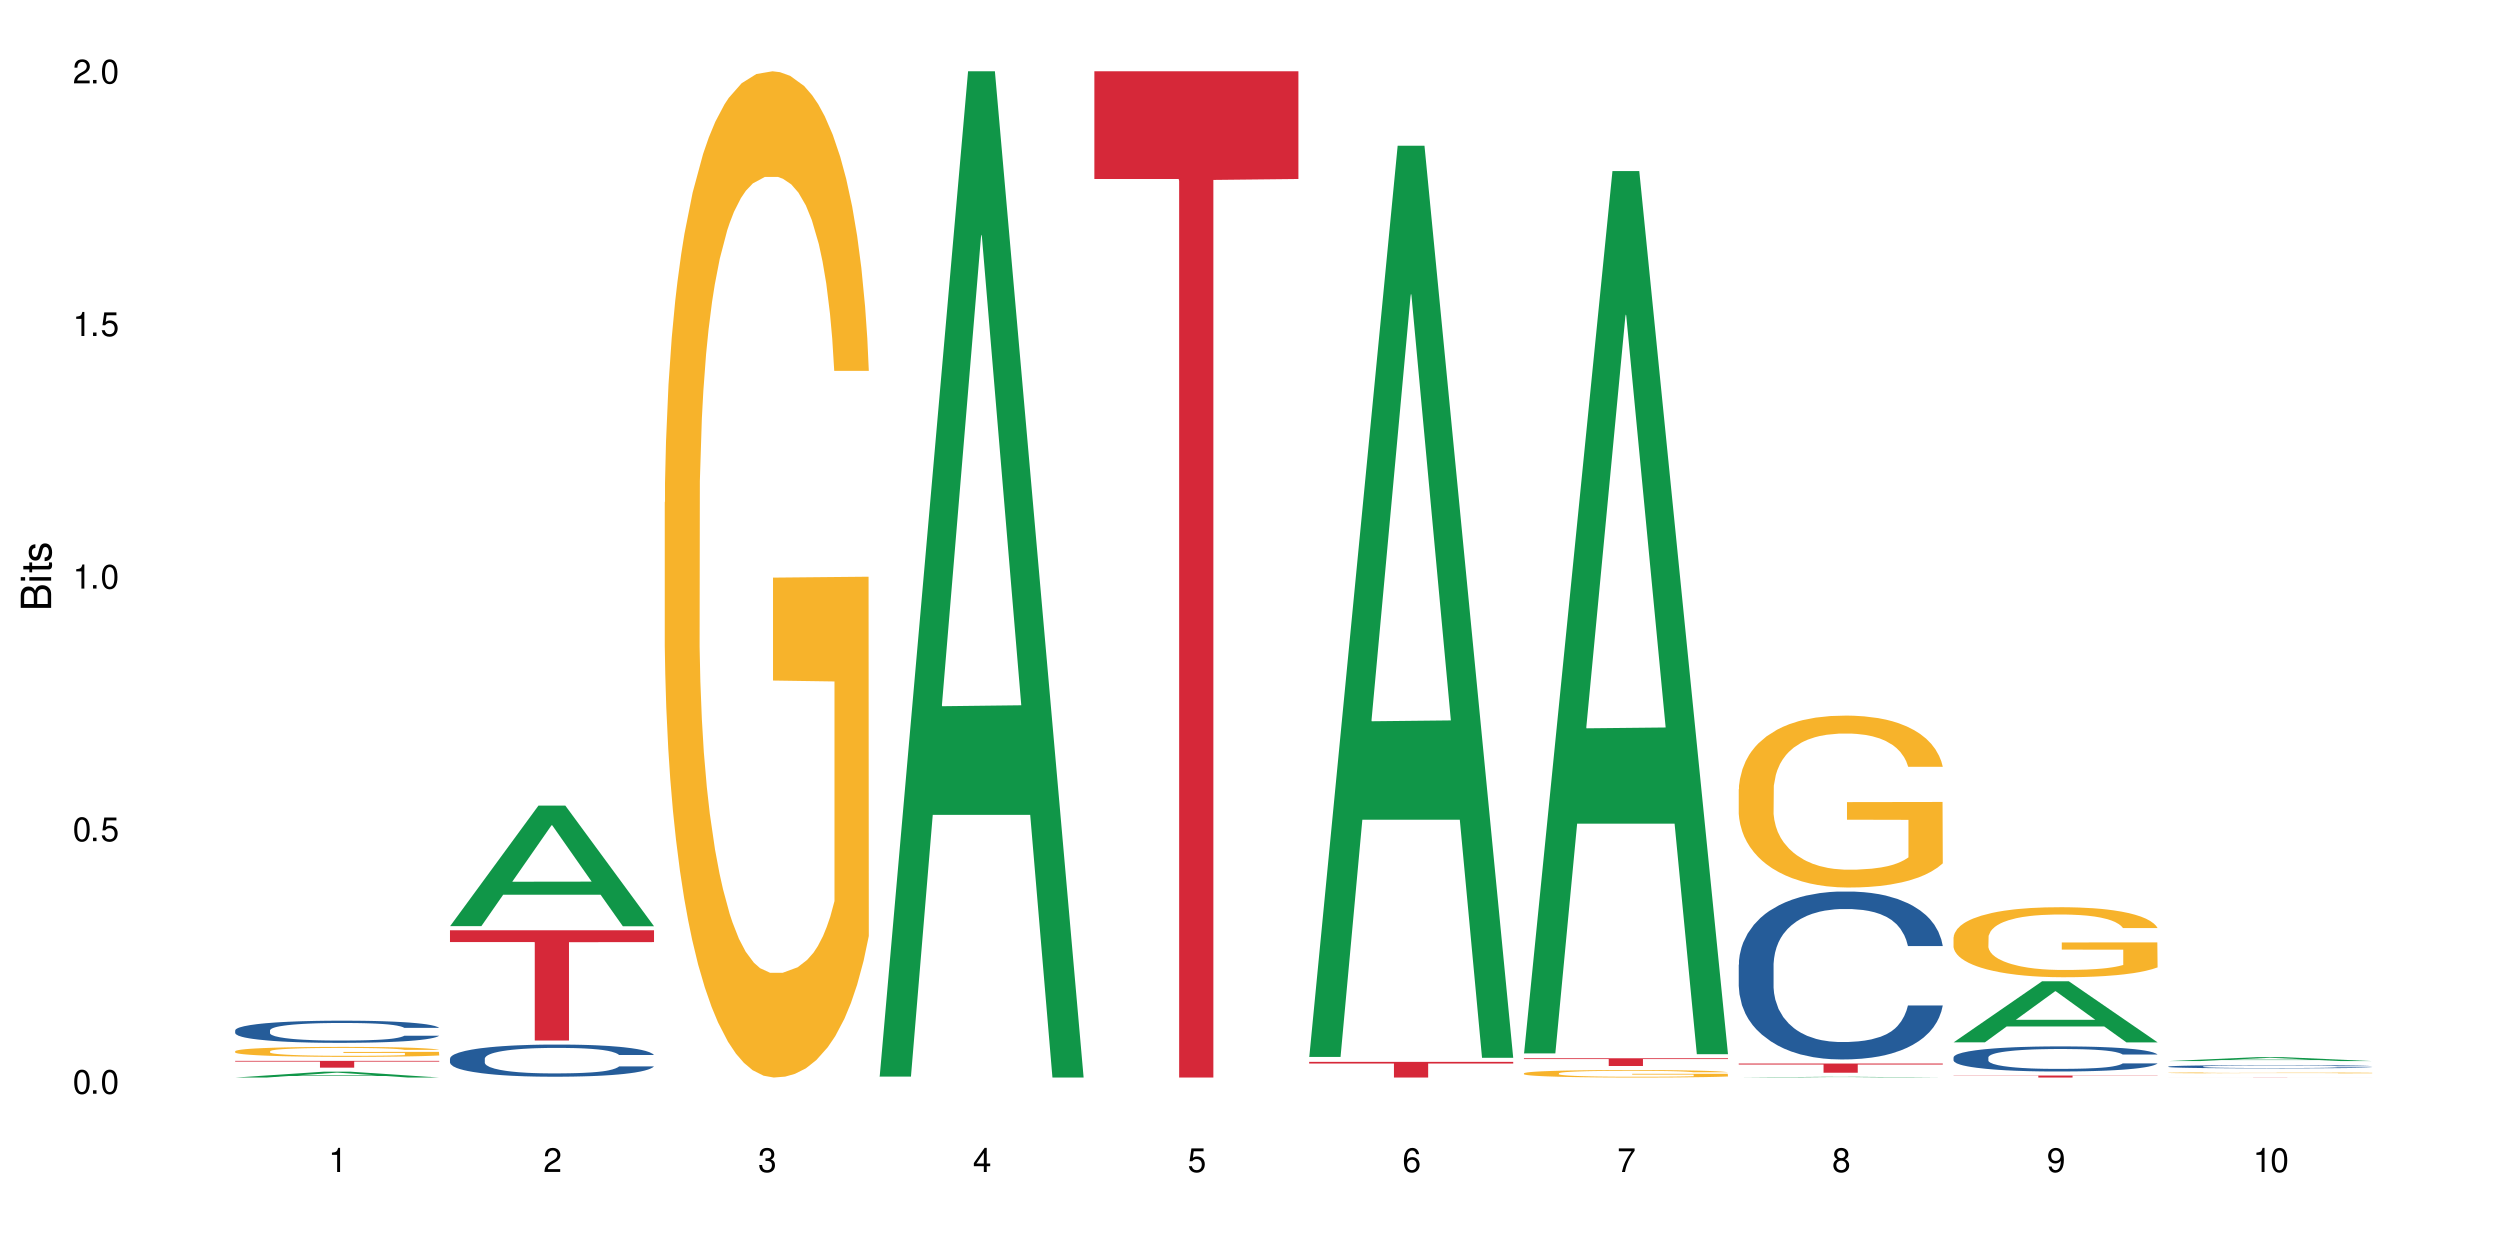 <?xml version="1.0" encoding="UTF-8"?>
<svg xmlns="http://www.w3.org/2000/svg" xmlns:xlink="http://www.w3.org/1999/xlink" width="720" height="360" viewBox="0 0 720 360">
<defs>
<g>
<g id="glyph-0-0">
</g>
<g id="glyph-0-1">
<path d="M 2.641 -6.938 C 2 -6.938 1.422 -6.656 1.078 -6.172 C 0.641 -5.562 0.406 -4.641 0.406 -3.359 C 0.406 -1.016 1.188 0.219 2.641 0.219 C 4.078 0.219 4.859 -1.016 4.859 -3.297 C 4.859 -4.641 4.656 -5.547 4.203 -6.172 C 3.844 -6.656 3.281 -6.938 2.641 -6.938 Z M 2.641 -6.188 C 3.547 -6.188 4 -5.25 4 -3.375 C 4 -1.406 3.562 -0.484 2.625 -0.484 C 1.734 -0.484 1.281 -1.438 1.281 -3.344 C 1.281 -5.25 1.734 -6.188 2.641 -6.188 Z M 2.641 -6.188 "/>
</g>
<g id="glyph-0-2">
<path d="M 1.828 -1 L 0.828 -1 L 0.828 0 L 1.828 0 Z M 1.828 -1 "/>
</g>
<g id="glyph-0-3">
<path d="M 4.562 -6.797 L 1.062 -6.797 L 0.547 -3.094 L 1.328 -3.094 C 1.719 -3.562 2.047 -3.734 2.578 -3.734 C 3.484 -3.734 4.062 -3.109 4.062 -2.094 C 4.062 -1.125 3.484 -0.531 2.578 -0.531 C 1.828 -0.531 1.375 -0.906 1.188 -1.672 L 0.328 -1.672 C 0.453 -1.109 0.547 -0.844 0.75 -0.594 C 1.125 -0.078 1.828 0.219 2.594 0.219 C 3.969 0.219 4.922 -0.781 4.922 -2.219 C 4.922 -3.562 4.031 -4.484 2.719 -4.484 C 2.25 -4.484 1.859 -4.359 1.469 -4.062 L 1.734 -5.969 L 4.562 -5.969 Z M 4.562 -6.797 "/>
</g>
<g id="glyph-0-4">
<path d="M 2.484 -4.938 L 2.484 0 L 3.328 0 L 3.328 -6.938 L 2.766 -6.938 C 2.469 -5.875 2.281 -5.734 0.984 -5.562 L 0.984 -4.938 Z M 2.484 -4.938 "/>
</g>
<g id="glyph-0-5">
<path d="M 4.859 -0.828 L 1.281 -0.828 C 1.359 -1.406 1.672 -1.781 2.5 -2.281 L 3.469 -2.828 C 4.406 -3.344 4.906 -4.062 4.906 -4.906 C 4.906 -5.484 4.672 -6.031 4.266 -6.406 C 3.859 -6.766 3.375 -6.938 2.719 -6.938 C 1.859 -6.938 1.219 -6.625 0.844 -6.031 C 0.609 -5.672 0.5 -5.234 0.484 -4.531 L 1.328 -4.531 C 1.359 -5.016 1.406 -5.281 1.531 -5.516 C 1.75 -5.938 2.188 -6.203 2.703 -6.203 C 3.469 -6.203 4.031 -5.641 4.031 -4.891 C 4.031 -4.344 3.719 -3.859 3.125 -3.516 L 2.234 -3 C 0.812 -2.172 0.406 -1.531 0.328 -0.016 L 4.859 -0.016 Z M 4.859 -0.828 "/>
</g>
<g id="glyph-0-6">
<path d="M 2.125 -3.188 L 2.578 -3.188 C 3.5 -3.188 3.984 -2.766 3.984 -1.922 C 3.984 -1.062 3.469 -0.531 2.594 -0.531 C 1.656 -0.531 1.203 -1 1.156 -2.016 L 0.312 -2.016 C 0.344 -1.453 0.438 -1.094 0.609 -0.781 C 0.953 -0.109 1.625 0.219 2.547 0.219 C 3.953 0.219 4.859 -0.625 4.859 -1.938 C 4.859 -2.828 4.516 -3.297 3.703 -3.594 C 4.344 -3.844 4.656 -4.328 4.656 -5.031 C 4.656 -6.219 3.875 -6.938 2.578 -6.938 C 1.203 -6.938 0.484 -6.172 0.453 -4.703 L 1.297 -4.703 C 1.312 -5.125 1.344 -5.359 1.453 -5.578 C 1.641 -5.969 2.062 -6.203 2.594 -6.203 C 3.344 -6.203 3.797 -5.75 3.797 -5 C 3.797 -4.516 3.609 -4.219 3.25 -4.047 C 3.016 -3.953 2.703 -3.922 2.125 -3.906 Z M 2.125 -3.188 "/>
</g>
<g id="glyph-0-7">
<path d="M 3.141 -1.672 L 3.141 0 L 3.984 0 L 3.984 -1.672 L 4.984 -1.672 L 4.984 -2.438 L 3.984 -2.438 L 3.984 -6.938 L 3.359 -6.938 L 0.266 -2.578 L 0.266 -1.672 Z M 3.141 -2.438 L 1 -2.438 L 3.141 -5.5 Z M 3.141 -2.438 "/>
</g>
<g id="glyph-0-8">
<path d="M 4.781 -5.125 C 4.609 -6.266 3.891 -6.938 2.844 -6.938 C 2.094 -6.938 1.422 -6.578 1.031 -5.953 C 0.594 -5.266 0.406 -4.422 0.406 -3.172 C 0.406 -2 0.578 -1.25 0.984 -0.641 C 1.359 -0.078 1.953 0.219 2.703 0.219 C 3.984 0.219 4.922 -0.75 4.922 -2.094 C 4.922 -3.375 4.062 -4.281 2.844 -4.281 C 2.172 -4.281 1.641 -4.031 1.281 -3.516 C 1.281 -5.234 1.828 -6.188 2.797 -6.188 C 3.391 -6.188 3.797 -5.797 3.938 -5.125 Z M 2.734 -3.531 C 3.547 -3.531 4.062 -2.953 4.062 -2.031 C 4.062 -1.156 3.484 -0.531 2.703 -0.531 C 1.922 -0.531 1.328 -1.188 1.328 -2.078 C 1.328 -2.938 1.906 -3.531 2.734 -3.531 Z M 2.734 -3.531 "/>
</g>
<g id="glyph-0-9">
<path d="M 4.984 -6.797 L 0.438 -6.797 L 0.438 -5.969 L 4.109 -5.969 C 2.5 -3.656 1.828 -2.234 1.328 0 L 2.219 0 C 2.594 -2.172 3.453 -4.047 4.984 -6.094 Z M 4.984 -6.797 "/>
</g>
<g id="glyph-0-10">
<path d="M 3.75 -3.656 C 4.469 -4.094 4.688 -4.438 4.688 -5.078 C 4.688 -6.172 3.844 -6.938 2.641 -6.938 C 1.438 -6.938 0.594 -6.172 0.594 -5.094 C 0.594 -4.438 0.812 -4.094 1.516 -3.656 C 0.734 -3.266 0.359 -2.703 0.359 -1.922 C 0.359 -0.656 1.281 0.219 2.641 0.219 C 3.984 0.219 4.922 -0.656 4.922 -1.922 C 4.922 -2.703 4.531 -3.266 3.75 -3.656 Z M 2.641 -6.188 C 3.359 -6.188 3.812 -5.75 3.812 -5.062 C 3.812 -4.406 3.344 -3.984 2.641 -3.984 C 1.922 -3.984 1.453 -4.406 1.453 -5.078 C 1.453 -5.75 1.922 -6.188 2.641 -6.188 Z M 2.641 -3.266 C 3.484 -3.266 4.062 -2.719 4.062 -1.906 C 4.062 -1.078 3.484 -0.531 2.625 -0.531 C 1.797 -0.531 1.219 -1.094 1.219 -1.906 C 1.219 -2.719 1.781 -3.266 2.641 -3.266 Z M 2.641 -3.266 "/>
</g>
<g id="glyph-0-11">
<path d="M 0.516 -1.578 C 0.672 -0.453 1.406 0.219 2.438 0.219 C 3.188 0.219 3.859 -0.141 4.266 -0.766 C 4.688 -1.453 4.891 -2.297 4.891 -3.547 C 4.891 -4.719 4.703 -5.453 4.312 -6.078 C 3.938 -6.641 3.344 -6.938 2.594 -6.938 C 1.297 -6.938 0.359 -5.969 0.359 -4.625 C 0.359 -3.344 1.234 -2.453 2.453 -2.453 C 3.094 -2.453 3.578 -2.672 4.016 -3.203 C 4 -1.484 3.469 -0.531 2.5 -0.531 C 1.906 -0.531 1.484 -0.906 1.359 -1.578 Z M 2.578 -6.203 C 3.375 -6.203 3.969 -5.531 3.969 -4.641 C 3.969 -3.797 3.391 -3.188 2.547 -3.188 C 1.734 -3.188 1.234 -3.766 1.234 -4.688 C 1.234 -5.562 1.797 -6.203 2.578 -6.203 Z M 2.578 -6.203 "/>
</g>
<g id="glyph-1-0">
</g>
<g id="glyph-1-1">
<path d="M 0 -0.953 L 0 -4.891 C 0 -5.719 -0.234 -6.344 -0.734 -6.797 C -1.188 -7.234 -1.812 -7.469 -2.5 -7.469 C -3.547 -7.469 -4.188 -7 -4.625 -5.875 C -4.984 -6.688 -5.625 -7.094 -6.531 -7.094 C -7.172 -7.094 -7.734 -6.859 -8.141 -6.391 C -8.562 -5.922 -8.75 -5.344 -8.75 -4.5 L -8.75 -0.953 Z M -4.984 -2.062 L -7.766 -2.062 L -7.766 -4.219 C -7.766 -4.844 -7.688 -5.203 -7.453 -5.5 C -7.219 -5.812 -6.859 -5.969 -6.375 -5.969 C -5.891 -5.969 -5.531 -5.812 -5.297 -5.5 C -5.062 -5.203 -4.984 -4.844 -4.984 -4.219 Z M -0.984 -2.062 L -4 -2.062 L -4 -4.781 C -4 -5.766 -3.438 -6.359 -2.484 -6.359 C -1.547 -6.359 -0.984 -5.766 -0.984 -4.781 Z M -0.984 -2.062 "/>
</g>
<g id="glyph-1-2">
<path d="M -6.281 -1.797 L -6.281 -0.797 L 0 -0.797 L 0 -1.797 Z M -8.75 -1.797 L -8.75 -0.797 L -7.484 -0.797 L -7.484 -1.797 Z M -8.75 -1.797 "/>
</g>
<g id="glyph-1-3">
<path d="M -6.281 -3.047 L -6.281 -2.016 L -8.016 -2.016 L -8.016 -1.016 L -6.281 -1.016 L -6.281 -0.172 L -5.469 -0.172 L -5.469 -1.016 L -0.719 -1.016 C -0.078 -1.016 0.281 -1.453 0.281 -2.234 C 0.281 -2.5 0.25 -2.719 0.188 -3.047 L -0.641 -3.047 C -0.609 -2.906 -0.594 -2.766 -0.594 -2.562 C -0.594 -2.141 -0.719 -2.016 -1.156 -2.016 L -5.469 -2.016 L -5.469 -3.047 Z M -6.281 -3.047 "/>
</g>
<g id="glyph-1-4">
<path d="M -4.531 -5.25 C -5.766 -5.25 -6.469 -4.422 -6.469 -2.969 C -6.469 -1.516 -5.719 -0.562 -4.547 -0.562 C -3.562 -0.562 -3.094 -1.062 -2.734 -2.562 L -2.516 -3.484 C -2.344 -4.188 -2.094 -4.469 -1.641 -4.469 C -1.047 -4.469 -0.641 -3.875 -0.641 -3 C -0.641 -2.453 -0.797 -2 -1.062 -1.75 C -1.25 -1.594 -1.422 -1.531 -1.875 -1.469 L -1.875 -0.406 C -0.422 -0.453 0.281 -1.266 0.281 -2.922 C 0.281 -4.5 -0.5 -5.516 -1.719 -5.516 C -2.656 -5.516 -3.172 -4.984 -3.469 -3.734 L -3.703 -2.766 C -3.891 -1.953 -4.156 -1.609 -4.594 -1.609 C -5.188 -1.609 -5.547 -2.125 -5.547 -2.938 C -5.547 -3.75 -5.203 -4.172 -4.531 -4.203 Z M -4.531 -5.25 "/>
</g>
</g>
</defs>
<rect x="-72" y="-36" width="864" height="432" fill="rgb(100%, 100%, 100%)" fill-opacity="1"/>
<path fill-rule="nonzero" fill="rgb(6.275%, 58.824%, 28.235%)" fill-opacity="1" d="M 67.73 310.332 L 67.793 310.328 L 93.223 308.645 L 100.945 308.645 L 126.5 310.332 L 117.52 310.332 L 111.117 309.891 L 83.051 309.891 L 76.773 310.332 L 67.73 310.332 L 85.75 309.711 L 108.543 309.707 L 97.176 308.922 L 97.051 308.918 L 96.926 308.926 L 85.688 309.707 L 85.75 309.711 Z M 67.73 310.332 "/>
<path fill-rule="nonzero" fill="rgb(14.51%, 36.078%, 60%)" fill-opacity="1" d="M 67.73 296.734 L 67.801 296.73 L 67.801 296.59 L 68.02 296.367 L 68.52 296.086 L 69.02 295.895 L 70.312 295.551 L 72.102 295.219 L 73.965 294.961 L 75.328 294.809 L 76.547 294.691 L 79.34 294.477 L 81.133 294.367 L 83.066 294.266 L 85.434 294.168 L 87.152 294.109 L 91.023 294.016 L 93.891 293.973 L 96.113 293.957 L 100.914 293.957 L 103.781 293.98 L 105.859 294.008 L 108.152 294.055 L 110.086 294.109 L 113.457 294.238 L 116.465 294.402 L 117.828 294.492 L 119.977 294.676 L 121.625 294.852 L 122.773 295 L 124.062 295.219 L 125.207 295.48 L 126.07 295.777 L 126.5 296.027 L 116.465 296.027 L 115.965 295.797 L 115.391 295.613 L 114.316 295.375 L 113.238 295.207 L 111.734 295.035 L 110.375 294.926 L 108.512 294.816 L 106.863 294.746 L 105.141 294.691 L 103.492 294.656 L 100.34 294.621 L 96.684 294.621 L 95.324 294.633 L 92.527 294.68 L 91.023 294.723 L 88.871 294.805 L 87.367 294.879 L 85.578 294.996 L 84.359 295.094 L 82.852 295.246 L 81.777 295.383 L 80.559 295.574 L 79.844 295.719 L 79.199 295.883 L 78.625 296.074 L 78.195 296.281 L 77.906 296.496 L 77.766 296.707 L 77.766 297.609 L 77.906 297.82 L 78.266 298.066 L 79.199 298.422 L 80.559 298.73 L 82.137 298.977 L 83.641 299.152 L 84.5 299.234 L 85.648 299.328 L 87.441 299.441 L 90.02 299.559 L 91.523 299.605 L 93.816 299.652 L 96.184 299.676 L 99.336 299.676 L 102.133 299.652 L 103.996 299.625 L 105.93 299.578 L 108.582 299.477 L 110.23 299.383 L 111.664 299.273 L 112.738 299.164 L 113.457 299.07 L 114.531 298.887 L 115.391 298.691 L 116.035 298.484 L 116.465 298.289 L 126.5 298.289 L 126.07 298.52 L 125.422 298.75 L 124.777 298.918 L 123.777 299.121 L 122.629 299.305 L 120.98 299.508 L 119.617 299.641 L 117.828 299.789 L 116.18 299.898 L 114.387 299.996 L 111.734 300.113 L 110.016 300.172 L 108.152 300.227 L 105.93 300.273 L 103.137 300.312 L 100.125 300.336 L 97.328 300.34 L 94.32 300.332 L 92.098 300.309 L 89.16 300.254 L 85.504 300.148 L 82.852 300.039 L 80.773 299.926 L 78.984 299.812 L 76.977 299.652 L 74.395 299.395 L 72.82 299.199 L 71.746 299.035 L 70.527 298.809 L 69.664 298.602 L 68.664 298.277 L 67.945 297.863 L 67.73 297.539 Z M 67.73 296.734 "/>
<path fill-rule="nonzero" fill="rgb(96.863%, 70.196%, 16.863%)" fill-opacity="1" d="M 67.73 302.734 L 67.801 302.73 L 67.801 302.68 L 68.09 302.562 L 68.805 302.398 L 69.738 302.266 L 70.742 302.16 L 71.387 302.105 L 72.461 302.027 L 73.395 301.969 L 75.758 301.852 L 78.77 301.742 L 80.418 301.695 L 82.281 301.648 L 84.93 301.602 L 86.148 301.582 L 89.875 301.539 L 94.105 301.512 L 98.762 301.504 L 100.914 301.508 L 103.852 301.52 L 107.863 301.547 L 110.16 301.574 L 111.949 301.602 L 113.812 301.633 L 116.105 301.688 L 118.258 301.75 L 119.977 301.812 L 121.695 301.891 L 123.129 301.977 L 124.348 302.066 L 125.422 302.176 L 126.07 302.27 L 126.5 302.359 L 116.535 302.359 L 115.965 302.27 L 115.32 302.199 L 114.242 302.109 L 113.168 302.047 L 112.094 302 L 110.086 301.93 L 108.367 301.887 L 106.215 301.852 L 104.137 301.828 L 101.773 301.812 L 100.34 301.809 L 96.543 301.809 L 93.102 301.824 L 91.094 301.848 L 89.66 301.867 L 87.656 301.906 L 86.438 301.938 L 85.719 301.961 L 83.57 302.039 L 82.137 302.113 L 81.348 302.164 L 80.344 302.242 L 79.629 302.312 L 78.84 302.418 L 78.41 302.496 L 77.836 302.676 L 77.766 303.145 L 77.98 303.246 L 78.41 303.352 L 78.984 303.449 L 79.844 303.547 L 80.703 303.625 L 82.207 303.727 L 83.496 303.793 L 84.5 303.84 L 86.438 303.91 L 87.227 303.934 L 89.09 303.98 L 91.023 304.016 L 93.387 304.047 L 95.18 304.062 L 98.047 304.078 L 101.703 304.078 L 106 304.062 L 108.727 304.039 L 110.59 304.02 L 111.809 304 L 113.312 303.973 L 114.387 303.945 L 115.391 303.918 L 116.609 303.871 L 116.609 303.246 L 98.906 303.242 L 98.906 302.949 L 126.426 302.945 L 126.5 303.973 L 124.992 304.043 L 123.129 304.109 L 121.34 304.164 L 119.477 304.207 L 116.824 304.258 L 114.672 304.289 L 111.375 304.324 L 108.367 304.348 L 105.215 304.363 L 102.418 304.375 L 99.121 304.375 L 96.184 304.371 L 93.031 304.355 L 90.52 304.332 L 88.227 304.309 L 85.934 304.273 L 83.066 304.219 L 81.203 304.176 L 79.27 304.117 L 77.336 304.055 L 75.613 303.984 L 74.469 303.926 L 73.32 303.863 L 72.102 303.785 L 70.957 303.695 L 70.098 303.617 L 69.309 303.523 L 68.734 303.438 L 68.16 303.32 L 67.875 303.227 L 67.73 303.145 Z M 67.73 302.734 "/>
<path fill-rule="nonzero" fill="rgb(83.922%, 15.686%, 22.353%)" fill-opacity="1" d="M 67.73 305.539 L 126.5 305.539 L 126.5 305.746 L 102.008 305.75 L 102.008 307.48 L 92.152 307.48 L 92.152 305.75 L 92.008 305.746 L 67.73 305.746 Z M 67.73 305.539 "/>
<path fill-rule="nonzero" fill="rgb(6.275%, 58.824%, 28.235%)" fill-opacity="1" d="M 129.594 266.73 L 129.656 266.699 L 155.082 232.004 L 162.805 232.004 L 188.359 266.766 L 179.383 266.766 L 172.977 257.691 L 144.91 257.691 L 138.633 266.73 L 129.594 266.73 L 147.613 253.938 L 170.402 253.906 L 159.039 237.684 L 158.914 237.652 L 158.789 237.75 L 147.547 253.906 L 147.613 253.938 Z M 129.594 266.73 "/>
<path fill-rule="nonzero" fill="rgb(14.51%, 36.078%, 60%)" fill-opacity="1" d="M 129.594 304.867 L 129.664 304.859 L 129.664 304.656 L 129.879 304.332 L 130.379 303.926 L 130.883 303.648 L 132.172 303.148 L 133.965 302.664 L 135.828 302.293 L 137.188 302.074 L 138.406 301.902 L 141.203 301.59 L 142.992 301.43 L 144.93 301.285 L 147.293 301.141 L 149.016 301.059 L 152.883 300.922 L 155.75 300.863 L 157.973 300.836 L 162.773 300.836 L 165.641 300.871 L 167.719 300.914 L 170.012 300.98 L 171.949 301.059 L 175.316 301.242 L 178.324 301.48 L 179.688 301.617 L 181.836 301.879 L 183.484 302.133 L 184.633 302.352 L 185.922 302.664 L 187.07 303.047 L 187.93 303.48 L 188.359 303.844 L 178.324 303.844 L 177.824 303.504 L 177.25 303.242 L 176.176 302.895 L 175.102 302.648 L 173.598 302.402 L 172.234 302.242 L 170.371 302.082 L 168.723 301.98 L 167.004 301.902 L 165.355 301.852 L 162.199 301.801 L 158.547 301.801 L 157.184 301.82 L 154.391 301.887 L 152.883 301.945 L 150.734 302.066 L 149.23 302.176 L 147.438 302.344 L 146.219 302.488 L 144.715 302.707 L 143.641 302.902 L 142.422 303.184 L 141.703 303.395 L 141.059 303.633 L 140.484 303.91 L 140.055 304.207 L 139.77 304.52 L 139.625 304.824 L 139.625 306.137 L 139.77 306.441 L 140.129 306.797 L 141.059 307.312 L 142.422 307.762 L 143.996 308.117 L 145.504 308.371 L 146.363 308.492 L 147.508 308.625 L 149.301 308.797 L 151.879 308.965 L 153.387 309.031 L 155.68 309.102 L 158.043 309.133 L 161.199 309.133 L 163.992 309.102 L 165.855 309.059 L 167.789 308.992 L 170.441 308.848 L 172.09 308.711 L 173.523 308.551 L 174.598 308.391 L 175.316 308.254 L 176.391 307.992 L 177.25 307.703 L 177.895 307.406 L 178.324 307.121 L 188.359 307.121 L 187.93 307.457 L 187.285 307.789 L 186.641 308.035 L 185.637 308.328 L 184.488 308.594 L 182.84 308.891 L 181.48 309.082 L 179.688 309.297 L 178.039 309.457 L 176.246 309.602 L 173.598 309.77 L 171.875 309.855 L 170.012 309.93 L 167.789 309.996 L 164.996 310.059 L 161.984 310.09 L 159.191 310.098 L 156.18 310.082 L 153.957 310.047 L 151.02 309.973 L 147.367 309.82 L 144.715 309.66 L 142.637 309.5 L 140.844 309.328 L 138.836 309.102 L 136.258 308.727 L 134.68 308.441 L 133.605 308.203 L 132.387 307.871 L 131.527 307.578 L 130.523 307.102 L 129.809 306.5 L 129.594 306.035 Z M 129.594 304.867 "/>
<path fill-rule="nonzero" fill="rgb(83.922%, 15.686%, 22.353%)" fill-opacity="1" d="M 129.594 267.926 L 188.359 267.926 L 188.359 271.324 L 163.867 271.355 L 163.867 299.672 L 154.012 299.672 L 154.012 271.387 L 153.871 271.324 L 129.594 271.324 Z M 129.594 267.926 "/>
<path fill-rule="nonzero" fill="rgb(96.863%, 70.196%, 16.863%)" fill-opacity="1" d="M 191.453 144.652 L 191.523 144.387 L 191.523 139.094 L 191.812 127.184 L 192.527 110.777 L 193.461 97.277 L 194.461 86.691 L 195.109 81.133 L 196.184 73.195 L 197.113 67.371 L 199.48 55.461 L 202.488 44.348 L 204.137 39.582 L 206 35.082 L 208.652 30.055 L 209.871 28.203 L 213.598 23.965 L 217.828 21.32 L 222.484 20.527 L 224.637 20.789 L 227.574 21.848 L 231.586 24.762 L 233.879 27.406 L 235.672 30.055 L 237.535 33.496 L 239.828 38.789 L 241.98 45.141 L 243.699 51.492 L 245.418 59.43 L 246.852 67.902 L 248.07 77.164 L 249.145 88.281 L 249.789 97.543 L 250.219 106.805 L 240.258 106.805 L 239.684 97.543 L 239.039 90.398 L 237.965 81.664 L 236.891 75.312 L 235.816 70.281 L 233.809 63.402 L 232.09 59.168 L 229.938 55.461 L 227.859 53.078 L 225.496 51.492 L 224.062 50.961 L 220.262 50.961 L 216.824 52.816 L 214.816 54.934 L 213.383 57.051 L 211.375 61.02 L 210.156 64.195 L 209.441 66.312 L 207.293 74.516 L 205.859 81.93 L 205.07 86.957 L 204.066 94.898 L 203.348 102.043 L 202.562 112.629 L 202.133 120.57 L 201.559 138.566 L 201.484 186.207 L 201.703 196.262 L 202.133 207.113 L 202.703 216.641 L 203.566 226.699 L 204.426 234.375 L 205.93 244.695 L 207.219 251.578 L 208.223 256.078 L 210.156 263.223 L 210.945 265.605 L 212.809 270.367 L 214.746 274.074 L 217.109 277.25 L 218.902 278.836 L 221.77 280.16 L 225.422 280.16 L 229.723 278.574 L 232.445 276.457 L 234.309 274.34 L 235.527 272.484 L 237.035 269.574 L 238.109 266.926 L 239.113 264.016 L 240.332 259.516 L 240.332 196.262 L 222.629 195.996 L 222.629 166.355 L 250.148 166.09 L 250.219 269.574 L 248.715 276.719 L 246.852 283.602 L 245.059 288.895 L 243.195 293.395 L 240.547 298.422 L 238.395 301.598 L 235.098 305.305 L 232.09 307.688 L 228.934 309.273 L 226.141 310.066 L 222.844 310.332 L 219.906 309.805 L 216.75 308.215 L 214.242 306.098 L 211.949 303.453 L 209.656 300.012 L 206.789 294.453 L 204.926 289.953 L 202.992 284.395 L 201.055 277.777 L 199.336 270.633 L 198.191 265.074 L 197.043 258.723 L 195.824 250.781 L 194.68 241.785 L 193.816 233.578 L 193.031 224.316 L 192.457 215.582 L 191.883 203.672 L 191.598 194.145 L 191.453 185.941 Z M 191.453 144.652 "/>
<path fill-rule="nonzero" fill="rgb(6.275%, 58.824%, 28.235%)" fill-opacity="1" d="M 253.312 310.059 L 253.375 309.789 L 278.805 20.527 L 286.527 20.527 L 312.082 310.332 L 303.102 310.332 L 296.699 234.684 L 268.633 234.684 L 262.355 310.059 L 253.312 310.059 L 271.332 203.391 L 294.125 203.117 L 282.762 67.875 L 282.633 67.602 L 282.508 68.418 L 271.27 203.117 L 271.332 203.391 Z M 253.312 310.059 "/>
<path fill-rule="nonzero" fill="rgb(83.922%, 15.686%, 22.353%)" fill-opacity="1" d="M 315.176 20.527 L 373.941 20.527 L 373.941 51.547 L 349.449 51.82 L 349.449 310.332 L 339.594 310.332 L 339.594 52.094 L 339.453 51.547 L 315.176 51.547 Z M 315.176 20.527 "/>
<path fill-rule="nonzero" fill="rgb(6.275%, 58.824%, 28.235%)" fill-opacity="1" d="M 377.035 304.402 L 377.098 304.156 L 402.527 41.98 L 410.25 41.98 L 435.805 304.648 L 426.824 304.648 L 420.422 236.086 L 392.355 236.086 L 386.078 304.402 L 377.035 304.402 L 395.055 207.723 L 417.848 207.477 L 406.48 84.898 L 406.355 84.648 L 406.23 85.391 L 394.992 207.477 L 395.055 207.723 Z M 377.035 304.402 "/>
<path fill-rule="nonzero" fill="rgb(83.922%, 15.686%, 22.353%)" fill-opacity="1" d="M 377.035 305.812 L 435.805 305.812 L 435.805 306.297 L 411.312 306.301 L 411.312 310.332 L 401.457 310.332 L 401.457 306.305 L 401.312 306.297 L 377.035 306.297 Z M 377.035 305.812 "/>
<path fill-rule="nonzero" fill="rgb(6.275%, 58.824%, 28.235%)" fill-opacity="1" d="M 438.895 303.375 L 438.957 303.137 L 464.387 49.262 L 472.109 49.262 L 497.664 303.617 L 488.688 303.617 L 482.281 237.219 L 454.215 237.219 L 447.938 303.375 L 438.895 303.375 L 456.914 209.754 L 479.707 209.516 L 468.344 90.816 L 468.219 90.578 L 468.09 91.293 L 456.852 209.516 L 456.914 209.754 Z M 438.895 303.375 "/>
<path fill-rule="nonzero" fill="rgb(96.863%, 70.196%, 16.863%)" fill-opacity="1" d="M 438.895 309.098 L 438.969 309.094 L 438.969 309.055 L 439.254 308.965 L 439.973 308.844 L 440.902 308.742 L 441.906 308.664 L 442.551 308.625 L 443.625 308.562 L 444.559 308.52 L 446.922 308.434 L 449.934 308.348 L 451.582 308.312 L 453.445 308.281 L 456.098 308.242 L 457.316 308.227 L 461.043 308.195 L 465.27 308.176 L 469.93 308.172 L 472.078 308.172 L 475.016 308.18 L 479.031 308.203 L 481.324 308.223 L 483.117 308.242 L 484.98 308.27 L 487.273 308.309 L 489.422 308.355 L 491.141 308.402 L 492.863 308.461 L 494.297 308.523 L 495.516 308.594 L 496.59 308.676 L 497.234 308.746 L 497.664 308.816 L 487.703 308.816 L 487.129 308.746 L 486.484 308.691 L 485.41 308.629 L 484.332 308.578 L 483.258 308.543 L 481.254 308.492 L 479.531 308.461 L 477.383 308.434 L 475.305 308.414 L 472.938 308.402 L 471.504 308.398 L 467.707 308.398 L 464.266 308.41 L 462.262 308.43 L 460.828 308.445 L 458.82 308.473 L 457.602 308.496 L 456.887 308.512 L 454.734 308.574 L 453.301 308.629 L 452.512 308.668 L 451.512 308.727 L 450.793 308.777 L 450.004 308.859 L 449.574 308.918 L 449 309.051 L 448.93 309.406 L 449.145 309.48 L 449.574 309.562 L 450.148 309.633 L 451.008 309.707 L 451.867 309.766 L 453.375 309.844 L 454.664 309.895 L 455.668 309.93 L 457.602 309.98 L 458.391 310 L 460.254 310.035 L 462.188 310.062 L 464.555 310.086 L 466.344 310.098 L 469.211 310.109 L 472.867 310.109 L 477.168 310.094 L 479.891 310.078 L 481.754 310.062 L 482.973 310.051 L 484.477 310.027 L 485.551 310.008 L 486.555 309.988 L 487.773 309.953 L 487.773 309.48 L 470.07 309.48 L 470.07 309.258 L 497.594 309.258 L 497.664 310.027 L 496.16 310.082 L 494.297 310.133 L 492.504 310.172 L 490.641 310.207 L 487.988 310.242 L 485.84 310.266 L 482.543 310.297 L 479.531 310.312 L 476.379 310.324 L 473.582 310.332 L 470.285 310.332 L 467.348 310.328 L 464.195 310.316 L 461.688 310.301 L 459.395 310.281 L 457.102 310.254 L 454.234 310.215 L 452.371 310.18 L 450.434 310.141 L 448.5 310.09 L 446.781 310.035 L 445.633 309.996 L 444.484 309.949 L 443.27 309.887 L 442.121 309.82 L 441.262 309.762 L 440.473 309.691 L 439.898 309.625 L 439.328 309.535 L 439.039 309.465 L 438.895 309.406 Z M 438.895 309.098 "/>
<path fill-rule="nonzero" fill="rgb(83.922%, 15.686%, 22.353%)" fill-opacity="1" d="M 438.895 304.781 L 497.664 304.781 L 497.664 305.02 L 473.172 305.02 L 473.172 307.008 L 463.316 307.008 L 463.316 305.023 L 463.176 305.02 L 438.895 305.02 Z M 438.895 304.781 "/>
<path fill-rule="nonzero" fill="rgb(6.275%, 58.824%, 28.235%)" fill-opacity="1" d="M 500.758 310.332 L 500.82 310.332 L 526.25 310.113 L 533.973 310.113 L 559.523 310.332 L 550.547 310.332 L 544.141 310.277 L 516.078 310.277 L 509.797 310.332 L 500.758 310.332 L 518.777 310.25 L 541.566 310.25 L 530.203 310.148 L 529.953 310.148 L 518.715 310.25 L 518.777 310.25 Z M 500.758 310.332 "/>
<path fill-rule="nonzero" fill="rgb(14.51%, 36.078%, 60%)" fill-opacity="1" d="M 500.758 277.816 L 500.828 277.77 L 500.828 276.711 L 501.043 275.031 L 501.547 272.91 L 502.047 271.449 L 503.336 268.844 L 505.129 266.324 L 506.992 264.379 L 508.355 263.23 L 509.57 262.344 L 512.367 260.711 L 514.16 259.871 L 516.094 259.117 L 518.461 258.367 L 520.18 257.926 L 524.051 257.219 L 526.914 256.91 L 529.137 256.777 L 533.938 256.777 L 536.805 256.953 L 538.883 257.176 L 541.18 257.527 L 543.113 257.926 L 546.48 258.898 L 549.492 260.137 L 550.852 260.844 L 553.004 262.211 L 554.652 263.539 L 555.797 264.688 L 557.09 266.324 L 558.234 268.312 L 559.094 270.566 L 559.523 272.465 L 549.492 272.465 L 548.988 270.699 L 548.418 269.328 L 547.34 267.516 L 546.266 266.234 L 544.762 264.953 L 543.398 264.113 L 541.535 263.273 L 539.887 262.742 L 538.168 262.344 L 536.52 262.078 L 533.367 261.816 L 529.711 261.816 L 528.348 261.902 L 525.555 262.258 L 524.051 262.566 L 521.898 263.184 L 520.395 263.758 L 518.602 264.645 L 517.383 265.395 L 515.879 266.543 L 514.805 267.559 L 513.586 269.02 L 512.867 270.125 L 512.223 271.363 L 511.652 272.82 L 511.219 274.367 L 510.934 276.004 L 510.789 277.594 L 510.789 284.445 L 510.934 286.035 L 511.293 287.891 L 512.223 290.586 L 513.586 292.93 L 515.164 294.785 L 516.668 296.113 L 517.527 296.73 L 518.676 297.438 L 520.465 298.324 L 523.047 299.207 L 524.551 299.559 L 526.844 299.914 L 529.211 300.09 L 532.363 300.09 L 535.156 299.914 L 537.02 299.691 L 538.957 299.34 L 541.609 298.586 L 543.258 297.879 L 544.691 297.039 L 545.766 296.199 L 546.48 295.492 L 547.555 294.125 L 548.418 292.621 L 549.062 291.074 L 549.492 289.57 L 559.523 289.57 L 559.094 291.34 L 558.449 293.062 L 557.805 294.344 L 556.801 295.891 L 555.656 297.262 L 554.008 298.809 L 552.645 299.824 L 550.852 300.93 L 549.203 301.77 L 547.414 302.52 L 544.762 303.406 L 543.043 303.848 L 541.18 304.246 L 538.957 304.598 L 536.16 304.906 L 533.152 305.086 L 530.355 305.129 L 527.348 305.039 L 525.125 304.863 L 522.188 304.465 L 518.531 303.672 L 515.879 302.832 L 513.801 301.992 L 512.008 301.105 L 510.004 299.914 L 507.422 297.969 L 505.844 296.465 L 504.77 295.23 L 503.551 293.504 L 502.691 291.957 L 501.688 289.484 L 500.973 286.344 L 500.758 283.914 Z M 500.758 277.816 "/>
<path fill-rule="nonzero" fill="rgb(96.863%, 70.196%, 16.863%)" fill-opacity="1" d="M 500.758 227.297 L 500.828 227.254 L 500.828 226.348 L 501.117 224.312 L 501.832 221.508 L 502.766 219.203 L 503.766 217.395 L 504.414 216.441 L 505.488 215.086 L 506.418 214.09 L 508.785 212.055 L 511.793 210.156 L 513.441 209.344 L 515.305 208.574 L 517.957 207.715 L 519.176 207.398 L 522.902 206.672 L 527.133 206.223 L 531.789 206.086 L 533.938 206.133 L 536.879 206.312 L 540.891 206.809 L 543.184 207.262 L 544.977 207.715 L 546.84 208.301 L 549.133 209.207 L 551.281 210.293 L 553.004 211.379 L 554.723 212.734 L 556.156 214.184 L 557.375 215.766 L 558.449 217.664 L 559.094 219.246 L 559.523 220.832 L 549.562 220.832 L 548.988 219.246 L 548.344 218.027 L 547.27 216.535 L 546.195 215.449 L 545.121 214.59 L 543.113 213.414 L 541.395 212.688 L 539.242 212.055 L 537.164 211.648 L 534.801 211.379 L 533.367 211.285 L 529.566 211.285 L 526.129 211.605 L 524.121 211.965 L 522.688 212.328 L 520.68 213.004 L 519.461 213.547 L 518.746 213.91 L 516.598 215.312 L 515.164 216.578 L 514.375 217.438 L 513.371 218.797 L 512.652 220.016 L 511.867 221.824 L 511.438 223.184 L 510.863 226.258 L 510.789 234.398 L 511.004 236.117 L 511.438 237.973 L 512.008 239.602 L 512.867 241.32 L 513.73 242.633 L 515.234 244.395 L 516.523 245.57 L 517.527 246.34 L 519.461 247.562 L 520.25 247.969 L 522.113 248.781 L 524.051 249.414 L 526.414 249.957 L 528.207 250.23 L 531.074 250.457 L 534.727 250.457 L 539.027 250.184 L 541.75 249.824 L 543.613 249.461 L 544.832 249.145 L 546.34 248.648 L 547.414 248.195 L 548.418 247.695 L 549.633 246.93 L 549.633 236.117 L 531.934 236.074 L 531.934 231.008 L 559.453 230.961 L 559.523 248.648 L 558.02 249.867 L 556.156 251.043 L 554.363 251.949 L 552.5 252.719 L 549.852 253.578 L 547.699 254.121 L 544.402 254.754 L 541.395 255.16 L 538.238 255.43 L 535.445 255.566 L 532.148 255.613 L 529.211 255.523 L 526.055 255.25 L 523.547 254.887 L 521.254 254.438 L 518.961 253.848 L 516.094 252.898 L 514.23 252.129 L 512.297 251.18 L 510.359 250.051 L 508.641 248.828 L 507.492 247.879 L 506.348 246.793 L 505.129 245.438 L 503.98 243.898 L 503.121 242.496 L 502.332 240.914 L 501.762 239.422 L 501.188 237.383 L 500.902 235.758 L 500.758 234.355 Z M 500.758 227.297 "/>
<path fill-rule="nonzero" fill="rgb(83.922%, 15.686%, 22.353%)" fill-opacity="1" d="M 500.758 306.293 L 559.523 306.293 L 559.523 306.578 L 535.031 306.578 L 535.031 308.949 L 525.18 308.949 L 525.18 306.582 L 525.035 306.578 L 500.758 306.578 Z M 500.758 306.293 "/>
<path fill-rule="nonzero" fill="rgb(6.275%, 58.824%, 28.235%)" fill-opacity="1" d="M 562.617 300.188 L 562.68 300.172 L 588.109 282.613 L 595.832 282.613 L 621.387 300.203 L 612.406 300.203 L 606.004 295.613 L 577.938 295.613 L 571.66 300.188 L 562.617 300.188 L 580.637 293.711 L 603.43 293.695 L 592.066 285.484 L 591.938 285.469 L 591.812 285.52 L 580.574 293.695 L 580.637 293.711 Z M 562.617 300.188 "/>
<path fill-rule="nonzero" fill="rgb(14.51%, 36.078%, 60%)" fill-opacity="1" d="M 562.617 304.512 L 562.691 304.504 L 562.691 304.344 L 562.906 304.094 L 563.406 303.777 L 563.906 303.559 L 565.199 303.168 L 566.988 302.793 L 568.852 302.504 L 570.215 302.332 L 571.434 302.199 L 574.227 301.953 L 576.02 301.828 L 577.953 301.719 L 580.32 301.605 L 582.039 301.539 L 585.91 301.434 L 588.777 301.387 L 591 301.367 L 595.801 301.367 L 598.668 301.395 L 600.746 301.426 L 603.039 301.48 L 604.973 301.539 L 608.344 301.684 L 611.352 301.867 L 612.715 301.977 L 614.863 302.18 L 616.512 302.379 L 617.66 302.551 L 618.949 302.793 L 620.098 303.09 L 620.957 303.426 L 621.387 303.711 L 611.352 303.711 L 610.852 303.445 L 610.277 303.242 L 609.203 302.973 L 608.129 302.781 L 606.621 302.59 L 605.262 302.465 L 603.398 302.336 L 601.75 302.258 L 600.027 302.199 L 598.379 302.16 L 595.227 302.121 L 591.57 302.121 L 590.211 302.133 L 587.414 302.188 L 585.91 302.23 L 583.762 302.324 L 582.254 302.41 L 580.465 302.543 L 579.246 302.656 L 577.738 302.828 L 576.664 302.977 L 575.445 303.195 L 574.73 303.359 L 574.086 303.547 L 573.512 303.766 L 573.082 303.996 L 572.793 304.238 L 572.652 304.477 L 572.652 305.5 L 572.793 305.738 L 573.152 306.016 L 574.086 306.418 L 575.445 306.77 L 577.023 307.047 L 578.527 307.242 L 579.387 307.336 L 580.535 307.441 L 582.328 307.574 L 584.906 307.707 L 586.41 307.758 L 588.707 307.812 L 591.07 307.836 L 594.223 307.836 L 597.02 307.812 L 598.883 307.777 L 600.816 307.727 L 603.469 307.613 L 605.117 307.508 L 606.551 307.383 L 607.625 307.258 L 608.344 307.152 L 609.418 306.945 L 610.277 306.723 L 610.922 306.492 L 611.352 306.266 L 621.387 306.266 L 620.957 306.531 L 620.312 306.789 L 619.664 306.98 L 618.664 307.211 L 617.516 307.414 L 615.867 307.645 L 614.504 307.797 L 612.715 307.961 L 611.066 308.09 L 609.273 308.199 L 606.621 308.332 L 604.902 308.398 L 603.039 308.457 L 600.816 308.512 L 598.023 308.559 L 595.012 308.582 L 592.219 308.59 L 589.207 308.578 L 586.984 308.551 L 584.047 308.492 L 580.391 308.371 L 577.738 308.246 L 575.66 308.121 L 573.871 307.988 L 571.863 307.812 L 569.281 307.52 L 567.707 307.297 L 566.633 307.109 L 565.414 306.855 L 564.555 306.621 L 563.551 306.254 L 562.832 305.785 L 562.617 305.422 Z M 562.617 304.512 "/>
<path fill-rule="nonzero" fill="rgb(96.863%, 70.196%, 16.863%)" fill-opacity="1" d="M 562.617 269.918 L 562.691 269.898 L 562.691 269.527 L 562.977 268.699 L 563.691 267.559 L 564.625 266.617 L 565.629 265.883 L 566.273 265.496 L 567.348 264.941 L 568.281 264.535 L 570.645 263.707 L 573.656 262.934 L 575.305 262.602 L 577.168 262.289 L 579.816 261.941 L 581.035 261.812 L 584.762 261.516 L 588.992 261.332 L 593.648 261.277 L 595.801 261.293 L 598.738 261.367 L 602.754 261.57 L 605.047 261.754 L 606.836 261.941 L 608.699 262.18 L 610.992 262.547 L 613.145 262.988 L 614.863 263.434 L 616.586 263.984 L 618.016 264.574 L 619.234 265.219 L 620.312 265.992 L 620.957 266.637 L 621.387 267.281 L 611.426 267.281 L 610.852 266.637 L 610.207 266.141 L 609.129 265.531 L 608.055 265.09 L 606.98 264.738 L 604.973 264.262 L 603.254 263.965 L 601.105 263.707 L 599.023 263.543 L 596.66 263.434 L 595.227 263.395 L 591.43 263.395 L 587.988 263.523 L 585.98 263.672 L 584.547 263.82 L 582.543 264.094 L 581.324 264.316 L 580.605 264.465 L 578.457 265.035 L 577.023 265.551 L 576.234 265.898 L 575.23 266.453 L 574.516 266.949 L 573.727 267.688 L 573.297 268.238 L 572.723 269.492 L 572.652 272.809 L 572.867 273.508 L 573.297 274.262 L 573.871 274.926 L 574.73 275.625 L 575.59 276.16 L 577.094 276.879 L 578.387 277.359 L 579.387 277.672 L 581.324 278.168 L 582.113 278.336 L 583.977 278.668 L 585.91 278.926 L 588.273 279.145 L 590.066 279.254 L 592.934 279.348 L 596.59 279.348 L 600.891 279.238 L 603.613 279.09 L 605.477 278.941 L 606.695 278.812 L 608.199 278.609 L 609.273 278.426 L 610.277 278.223 L 611.496 277.91 L 611.496 273.508 L 593.793 273.488 L 593.793 271.426 L 621.312 271.406 L 621.387 278.609 L 619.879 279.109 L 618.016 279.586 L 616.227 279.957 L 614.363 280.27 L 611.711 280.617 L 609.559 280.84 L 606.266 281.098 L 603.254 281.262 L 600.102 281.375 L 597.305 281.43 L 594.008 281.449 L 591.07 281.41 L 587.918 281.301 L 585.41 281.152 L 583.113 280.969 L 580.82 280.73 L 577.953 280.344 L 576.09 280.031 L 574.156 279.641 L 572.223 279.184 L 570.5 278.684 L 569.355 278.297 L 568.207 277.855 L 566.988 277.305 L 565.844 276.676 L 564.984 276.105 L 564.195 275.461 L 563.621 274.852 L 563.047 274.023 L 562.762 273.359 L 562.617 272.789 Z M 562.617 269.918 "/>
<path fill-rule="nonzero" fill="rgb(83.922%, 15.686%, 22.353%)" fill-opacity="1" d="M 562.617 309.754 L 621.387 309.754 L 621.387 309.816 L 596.895 309.816 L 596.895 310.332 L 587.039 310.332 L 587.039 309.816 L 562.617 309.816 Z M 562.617 309.754 "/>
<path fill-rule="nonzero" fill="rgb(6.275%, 58.824%, 28.235%)" fill-opacity="1" d="M 624.48 305.594 L 624.543 305.594 L 649.969 304.461 L 657.691 304.461 L 683.246 305.594 L 674.27 305.594 L 667.863 305.297 L 639.797 305.297 L 633.52 305.594 L 624.48 305.594 L 642.5 305.176 L 665.289 305.176 L 653.926 304.645 L 653.801 304.645 L 653.676 304.648 L 642.438 305.176 L 642.5 305.176 Z M 624.48 305.594 "/>
<path fill-rule="nonzero" fill="rgb(14.51%, 36.078%, 60%)" fill-opacity="1" d="M 624.48 307.164 L 624.551 307.164 L 624.551 307.141 L 624.766 307.109 L 625.266 307.07 L 625.77 307.043 L 627.059 306.992 L 628.852 306.941 L 630.715 306.906 L 632.074 306.883 L 633.293 306.867 L 636.09 306.832 L 637.879 306.816 L 639.816 306.805 L 642.18 306.789 L 643.902 306.781 L 647.77 306.766 L 650.637 306.762 L 652.859 306.758 L 657.66 306.758 L 660.527 306.762 L 662.605 306.766 L 664.898 306.773 L 666.836 306.781 L 670.203 306.801 L 673.215 306.824 L 674.574 306.836 L 676.727 306.863 L 678.375 306.887 L 679.52 306.91 L 680.809 306.941 L 681.957 306.98 L 682.816 307.023 L 683.246 307.062 L 673.215 307.062 L 672.711 307.027 L 672.137 307 L 671.062 306.965 L 669.988 306.941 L 668.484 306.914 L 667.121 306.898 L 665.258 306.883 L 663.609 306.875 L 661.891 306.867 L 660.242 306.859 L 657.086 306.855 L 652.07 306.855 L 649.277 306.863 L 647.77 306.871 L 645.621 306.883 L 644.117 306.895 L 642.324 306.91 L 641.105 306.926 L 639.602 306.945 L 638.527 306.965 L 637.309 306.996 L 636.59 307.016 L 635.945 307.039 L 635.371 307.066 L 634.941 307.098 L 634.656 307.129 L 634.512 307.16 L 634.512 307.293 L 634.656 307.324 L 635.016 307.359 L 635.945 307.41 L 637.309 307.457 L 638.883 307.492 L 640.391 307.516 L 641.25 307.527 L 642.395 307.543 L 644.188 307.559 L 646.766 307.578 L 648.273 307.582 L 650.566 307.59 L 652.93 307.594 L 656.086 307.594 L 658.879 307.59 L 660.742 307.586 L 662.68 307.578 L 665.328 307.566 L 666.977 307.551 L 668.41 307.535 L 669.488 307.52 L 670.203 307.504 L 671.277 307.477 L 672.137 307.449 L 672.781 307.418 L 673.215 307.391 L 683.246 307.391 L 682.816 307.426 L 682.172 307.457 L 681.527 307.484 L 680.523 307.512 L 679.375 307.539 L 677.727 307.57 L 676.367 307.59 L 674.574 307.609 L 672.926 307.625 L 671.133 307.641 L 668.484 307.656 L 666.762 307.664 L 664.898 307.672 L 662.68 307.68 L 659.883 307.688 L 656.871 307.691 L 654.078 307.691 L 651.066 307.688 L 648.848 307.684 L 645.906 307.68 L 642.254 307.664 L 639.602 307.645 L 637.523 307.629 L 635.73 307.613 L 633.723 307.59 L 631.145 307.551 L 629.566 307.523 L 628.492 307.5 L 627.273 307.465 L 626.414 307.438 L 625.41 307.391 L 624.695 307.328 L 624.48 307.281 Z M 624.48 307.164 "/>
<path fill-rule="nonzero" fill="rgb(96.863%, 70.196%, 16.863%)" fill-opacity="1" d="M 624.48 308.973 L 624.551 308.973 L 624.551 308.969 L 624.836 308.957 L 625.555 308.941 L 626.484 308.926 L 627.488 308.918 L 628.133 308.914 L 629.207 308.906 L 630.141 308.898 L 632.504 308.887 L 635.516 308.879 L 637.164 308.871 L 639.027 308.867 L 641.68 308.863 L 642.898 308.863 L 646.625 308.859 L 650.852 308.855 L 660.598 308.855 L 664.613 308.859 L 666.906 308.859 L 668.699 308.863 L 670.562 308.867 L 672.855 308.871 L 675.004 308.879 L 676.727 308.883 L 678.445 308.891 L 679.879 308.898 L 681.098 308.91 L 682.172 308.918 L 683.246 308.938 L 673.285 308.938 L 672.711 308.93 L 672.066 308.922 L 669.918 308.906 L 668.84 308.902 L 666.836 308.895 L 665.113 308.891 L 662.965 308.887 L 660.887 308.887 L 658.52 308.883 L 653.289 308.883 L 649.848 308.887 L 647.844 308.887 L 646.41 308.891 L 644.402 308.895 L 643.184 308.895 L 642.469 308.898 L 640.316 308.906 L 638.883 308.914 L 638.098 308.918 L 637.094 308.926 L 636.375 308.934 L 635.586 308.941 L 635.156 308.949 L 634.586 308.965 L 634.512 309.012 L 634.727 309.023 L 635.156 309.031 L 635.73 309.043 L 637.449 309.059 L 638.957 309.066 L 640.246 309.074 L 641.25 309.078 L 643.184 309.086 L 643.973 309.086 L 645.836 309.094 L 647.77 309.094 L 650.137 309.098 L 651.926 309.102 L 662.75 309.102 L 665.473 309.098 L 667.336 309.098 L 668.555 309.094 L 670.059 309.09 L 671.133 309.09 L 672.137 309.086 L 673.355 309.082 L 673.355 309.023 L 655.656 309.02 L 655.656 308.992 L 683.176 308.992 L 683.246 309.09 L 681.742 309.098 L 679.879 309.105 L 678.086 309.109 L 676.223 309.113 L 673.57 309.117 L 671.422 309.121 L 668.125 309.125 L 665.113 309.129 L 649.777 309.129 L 647.27 309.125 L 644.977 309.125 L 642.684 309.121 L 639.816 309.113 L 637.953 309.109 L 636.016 309.105 L 634.082 309.098 L 632.363 309.094 L 631.215 309.086 L 630.07 309.082 L 628.852 309.074 L 627.703 309.066 L 626.844 309.059 L 626.055 309.047 L 625.48 309.039 L 624.91 309.027 L 624.621 309.02 L 624.48 309.012 Z M 624.48 308.973 "/>
<path fill-rule="nonzero" fill="rgb(83.922%, 15.686%, 22.353%)" fill-opacity="1" d="M 624.48 310.293 L 683.246 310.293 L 683.246 310.297 L 658.754 310.297 L 658.754 310.332 L 648.898 310.332 L 648.898 310.297 L 624.48 310.297 Z M 624.48 310.293 "/>
<g fill="rgb(0%, 0%, 0%)" fill-opacity="1">
<use xlink:href="#glyph-0-1" x="20.965" y="314.993"/>
<use xlink:href="#glyph-0-2" x="25.965" y="314.993"/>
<use xlink:href="#glyph-0-1" x="28.965" y="314.993"/>
</g>
<g fill="rgb(0%, 0%, 0%)" fill-opacity="1">
<use xlink:href="#glyph-0-1" x="20.965" y="242.251"/>
<use xlink:href="#glyph-0-2" x="25.965" y="242.251"/>
<use xlink:href="#glyph-0-3" x="28.965" y="242.251"/>
</g>
<g fill="rgb(0%, 0%, 0%)" fill-opacity="1">
<use xlink:href="#glyph-0-4" x="20.965" y="169.509"/>
<use xlink:href="#glyph-0-2" x="25.965" y="169.509"/>
<use xlink:href="#glyph-0-1" x="28.965" y="169.509"/>
</g>
<g fill="rgb(0%, 0%, 0%)" fill-opacity="1">
<use xlink:href="#glyph-0-4" x="20.965" y="96.767"/>
<use xlink:href="#glyph-0-2" x="25.965" y="96.767"/>
<use xlink:href="#glyph-0-3" x="28.965" y="96.767"/>
</g>
<g fill="rgb(0%, 0%, 0%)" fill-opacity="1">
<use xlink:href="#glyph-0-5" x="20.965" y="24.024"/>
<use xlink:href="#glyph-0-2" x="25.965" y="24.024"/>
<use xlink:href="#glyph-0-1" x="28.965" y="24.024"/>
</g>
<g fill="rgb(0%, 0%, 0%)" fill-opacity="1">
<use xlink:href="#glyph-0-4" x="94.613" y="337.532"/>
</g>
<g fill="rgb(0%, 0%, 0%)" fill-opacity="1">
<use xlink:href="#glyph-0-5" x="156.477" y="337.532"/>
</g>
<g fill="rgb(0%, 0%, 0%)" fill-opacity="1">
<use xlink:href="#glyph-0-6" x="218.336" y="337.532"/>
</g>
<g fill="rgb(0%, 0%, 0%)" fill-opacity="1">
<use xlink:href="#glyph-0-7" x="280.199" y="337.532"/>
</g>
<g fill="rgb(0%, 0%, 0%)" fill-opacity="1">
<use xlink:href="#glyph-0-3" x="342.059" y="337.532"/>
</g>
<g fill="rgb(0%, 0%, 0%)" fill-opacity="1">
<use xlink:href="#glyph-0-8" x="403.918" y="337.532"/>
</g>
<g fill="rgb(0%, 0%, 0%)" fill-opacity="1">
<use xlink:href="#glyph-0-9" x="465.781" y="337.532"/>
</g>
<g fill="rgb(0%, 0%, 0%)" fill-opacity="1">
<use xlink:href="#glyph-0-10" x="527.641" y="337.532"/>
</g>
<g fill="rgb(0%, 0%, 0%)" fill-opacity="1">
<use xlink:href="#glyph-0-11" x="589.5" y="337.532"/>
</g>
<g fill="rgb(0%, 0%, 0%)" fill-opacity="1">
<use xlink:href="#glyph-0-4" x="648.863" y="337.532"/>
<use xlink:href="#glyph-0-1" x="653.863" y="337.532"/>
</g>
<g fill="rgb(0%, 0%, 0%)" fill-opacity="1">
<use xlink:href="#glyph-1-1" x="14.725" y="176.012"/>
<use xlink:href="#glyph-1-2" x="14.725" y="168.012"/>
<use xlink:href="#glyph-1-3" x="14.725" y="165.012"/>
<use xlink:href="#glyph-1-4" x="14.725" y="162.012"/>
</g>
</svg>
